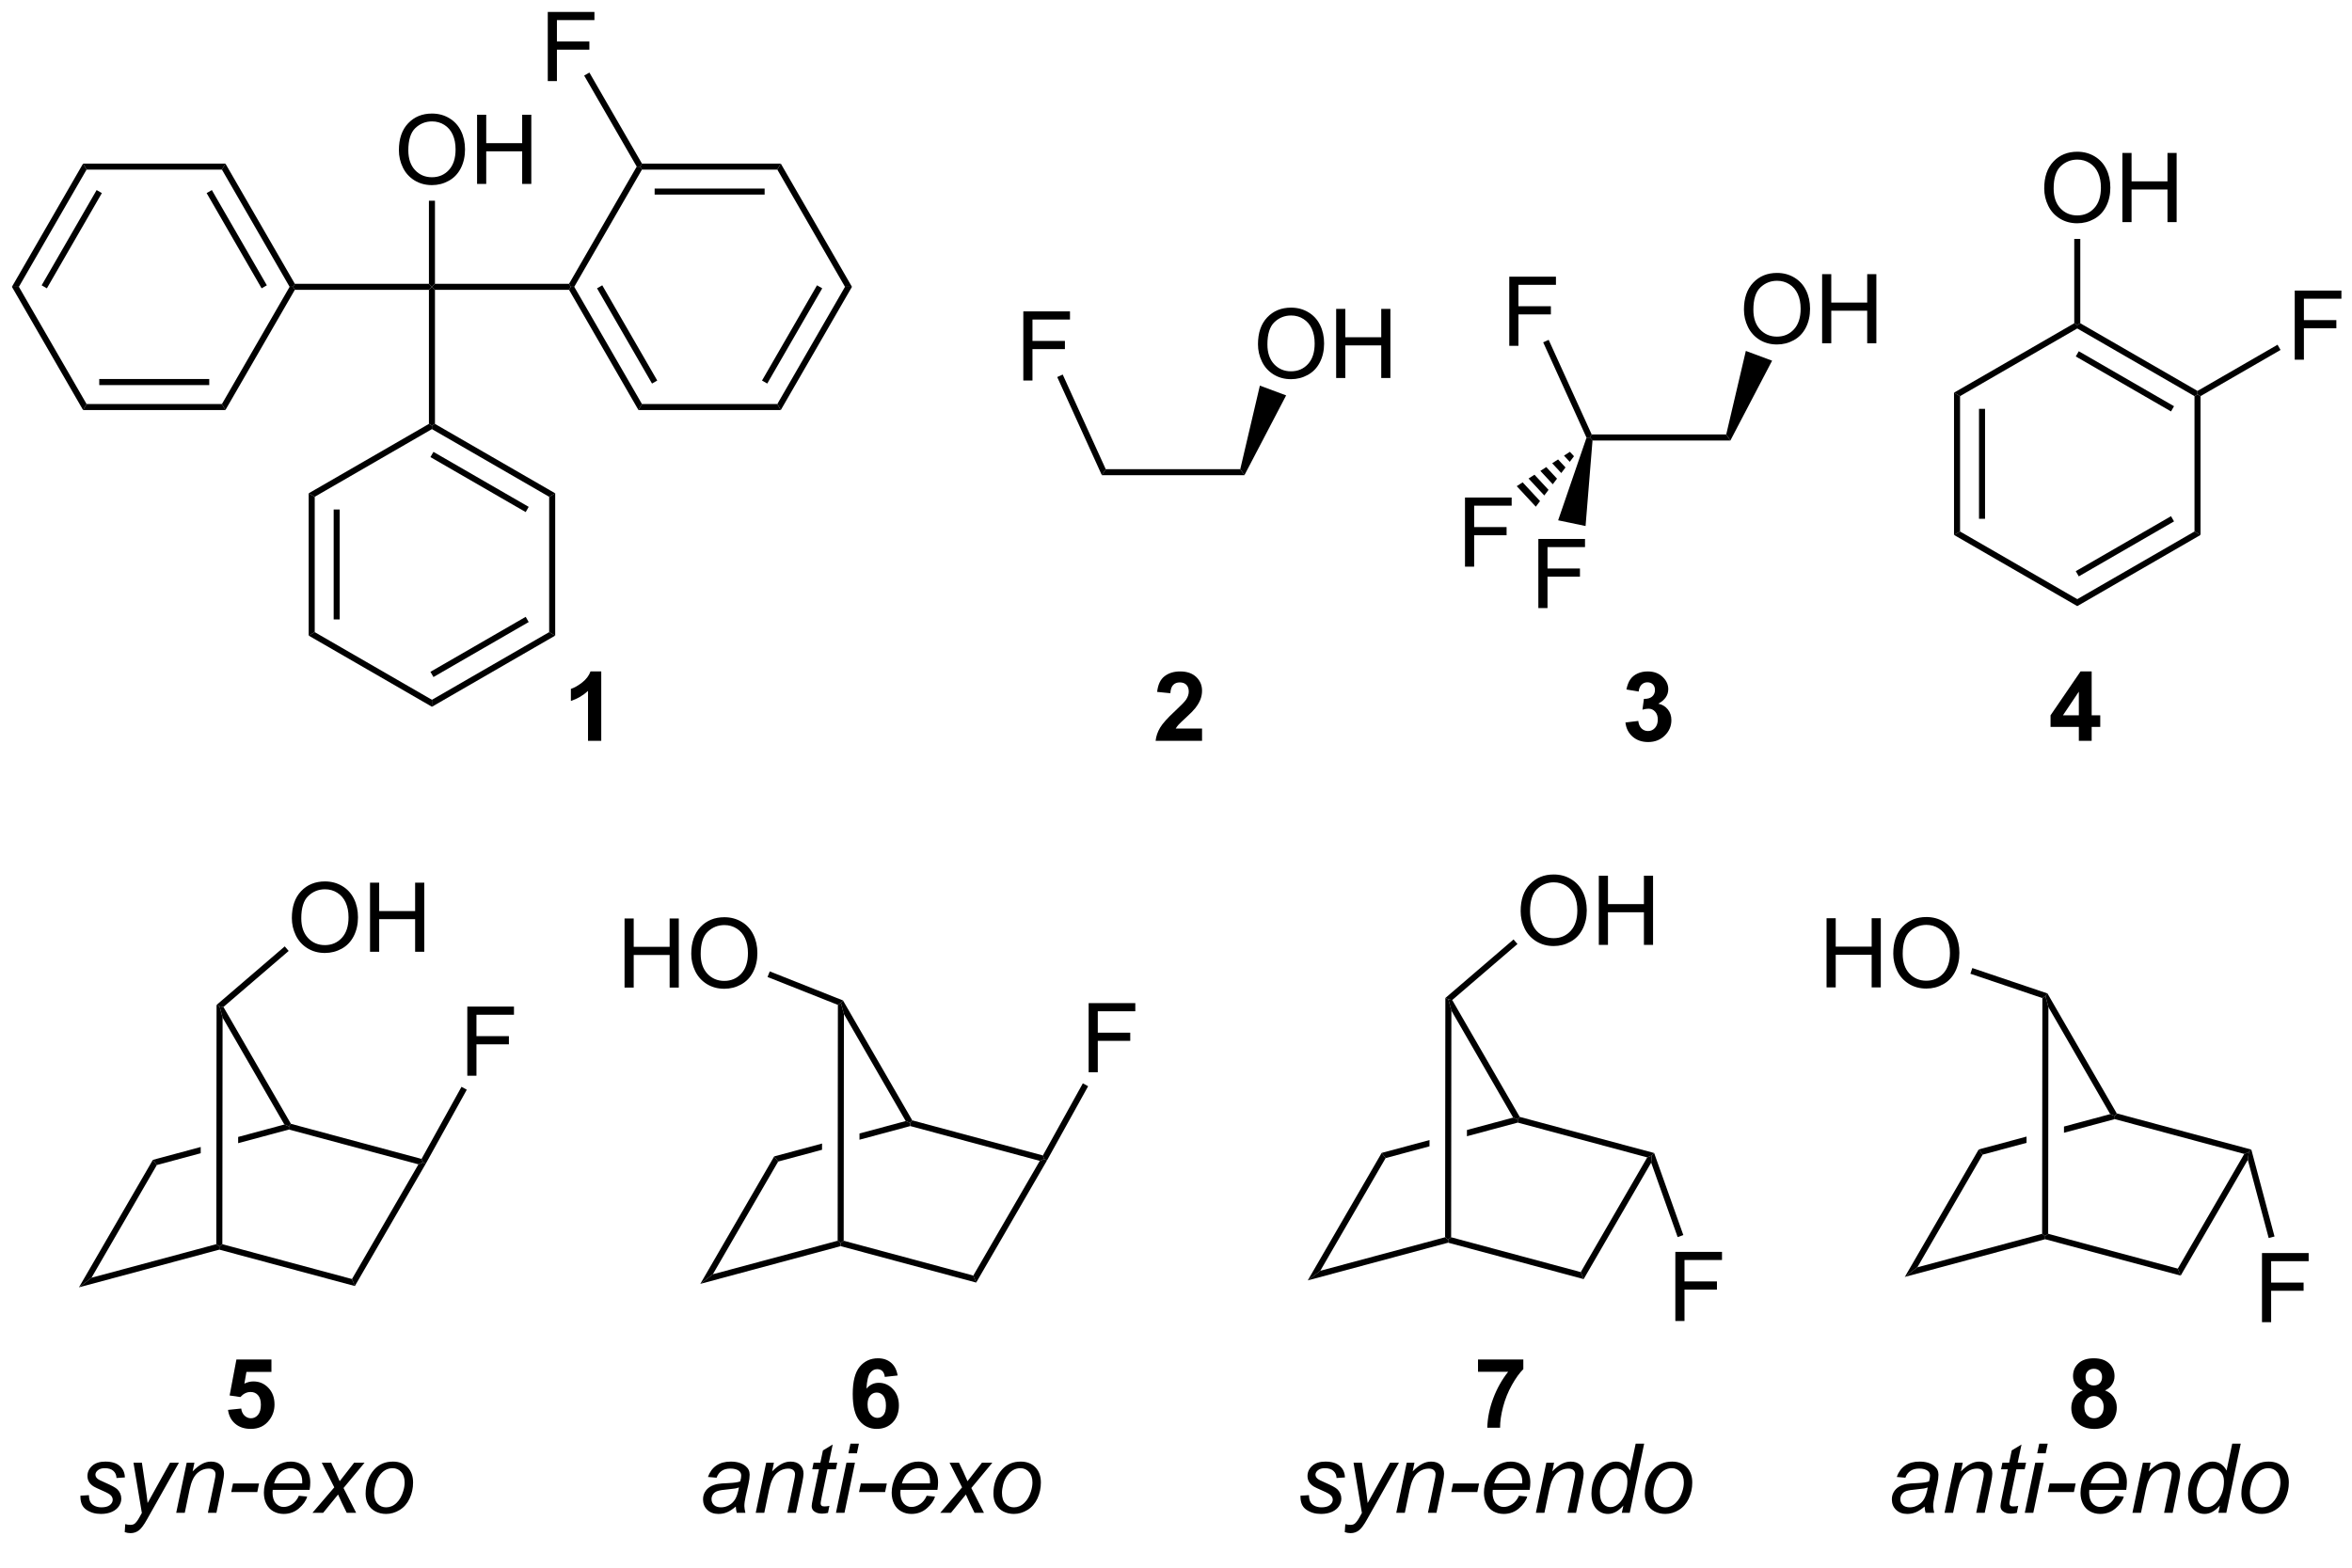 <?xml version="1.0" encoding="UTF-8"?>
<!DOCTYPE svg PUBLIC '-//W3C//DTD SVG 1.0//EN'
          'http://www.w3.org/TR/2001/REC-SVG-20010904/DTD/svg10.dtd'>
<svg stroke-dasharray="none" shape-rendering="auto" xmlns="http://www.w3.org/2000/svg" font-family="'Dialog'" text-rendering="auto" width="90" fill-opacity="1" color-interpolation="auto" color-rendering="auto" preserveAspectRatio="xMidYMid meet" font-size="12px" viewBox="0 0 90 60" fill="black" xmlns:xlink="http://www.w3.org/1999/xlink" stroke="black" image-rendering="auto" stroke-miterlimit="10" stroke-linecap="square" stroke-linejoin="miter" font-style="normal" stroke-width="1" height="60" stroke-dashoffset="0" font-weight="normal" stroke-opacity="1"
><!--Generated by the Batik Graphics2D SVG Generator--><defs id="genericDefs"
  /><g
  ><defs id="defs1"
    ><clipPath clipPathUnits="userSpaceOnUse" id="clipPath1"
      ><path d="M0.646 1.596 L201.105 1.596 L201.105 133.217 L0.646 133.217 L0.646 1.596 Z"
      /></clipPath
      ><clipPath clipPathUnits="userSpaceOnUse" id="clipPath2"
      ><path d="M36.833 46.624 L36.833 174.586 L231.718 174.586 L231.718 46.624 Z"
      /></clipPath
    ></defs
    ><g transform="scale(0.449,0.449) translate(-0.646,-1.596) matrix(1.029,0,0,1.029,-37.241,-46.362)"
    ><path d="M62.385 87.472 L62.885 87.761 L62.885 98.972 L62.385 99.261 ZM64.454 88.812 L64.454 97.921 L64.954 97.921 L64.954 88.812 Z" stroke="none" clip-path="url(#clipPath2)"
    /></g
    ><g transform="matrix(0.462,0,0,0.462,-17.01,-21.532)"
    ><path d="M62.385 99.261 L62.885 98.972 L72.594 104.578 L72.594 105.155 Z" stroke="none" clip-path="url(#clipPath2)"
    /></g
    ><g transform="matrix(0.462,0,0,0.462,-17.01,-21.532)"
    ><path d="M72.594 105.155 L72.594 104.578 L82.303 98.972 L82.803 99.261 ZM72.719 102.693 L80.608 98.138 L80.358 97.705 L72.469 102.26 Z" stroke="none" clip-path="url(#clipPath2)"
    /></g
    ><g transform="matrix(0.462,0,0,0.462,-17.01,-21.532)"
    ><path d="M82.803 99.261 L82.303 98.972 L82.303 87.761 L82.803 87.472 Z" stroke="none" clip-path="url(#clipPath2)"
    /></g
    ><g transform="matrix(0.462,0,0,0.462,-17.01,-21.532)"
    ><path d="M82.803 87.472 L82.303 87.761 L72.594 82.155 L72.594 81.867 L72.844 81.722 ZM80.608 88.595 L72.719 84.04 L72.469 84.473 L80.358 89.028 Z" stroke="none" clip-path="url(#clipPath2)"
    /></g
    ><g transform="matrix(0.462,0,0,0.462,-17.01,-21.532)"
    ><path d="M72.344 81.722 L72.594 81.867 L72.594 82.155 L62.885 87.761 L62.385 87.472 Z" stroke="none" clip-path="url(#clipPath2)"
    /></g
    ><g transform="matrix(0.462,0,0,0.462,-17.01,-21.532)"
    ><path d="M72.844 81.722 L72.594 81.867 L72.344 81.722 L72.344 70.617 L72.594 70.367 L72.844 70.617 Z" stroke="none" clip-path="url(#clipPath2)"
    /></g
    ><g transform="matrix(0.462,0,0,0.462,-17.01,-21.532)"
    ><path d="M72.844 70.617 L72.594 70.367 L72.844 70.117 L83.95 70.117 L84.094 70.367 L83.95 70.617 Z" stroke="none" clip-path="url(#clipPath2)"
    /></g
    ><g transform="matrix(0.462,0,0,0.462,-17.01,-21.532)"
    ><path d="M69.857 59.052 Q69.857 57.625 70.623 56.821 Q71.388 56.013 72.599 56.013 Q73.391 56.013 74.026 56.394 Q74.664 56.771 74.998 57.448 Q75.333 58.125 75.333 58.985 Q75.333 59.857 74.982 60.545 Q74.63 61.232 73.984 61.586 Q73.341 61.941 72.594 61.941 Q71.787 61.941 71.148 61.55 Q70.513 61.157 70.185 60.482 Q69.857 59.805 69.857 59.052 ZM70.638 59.063 Q70.638 60.099 71.193 60.696 Q71.75 61.289 72.591 61.289 Q73.445 61.289 73.998 60.688 Q74.552 60.086 74.552 58.982 Q74.552 58.282 74.315 57.761 Q74.078 57.24 73.623 56.953 Q73.169 56.664 72.602 56.664 Q71.797 56.664 71.216 57.219 Q70.638 57.771 70.638 59.063 ZM76.332 61.842 L76.332 56.115 L77.09 56.115 L77.09 58.467 L80.067 58.467 L80.067 56.115 L80.824 56.115 L80.824 61.842 L80.067 61.842 L80.067 59.141 L77.09 59.141 L77.09 61.842 L76.332 61.842 Z" stroke="none" clip-path="url(#clipPath2)"
    /></g
    ><g transform="matrix(0.462,0,0,0.462,-17.01,-21.532)"
    ><path d="M72.844 70.117 L72.594 70.367 L72.344 70.117 L72.344 63.233 L72.844 63.233 Z" stroke="none" clip-path="url(#clipPath2)"
    /></g
    ><g transform="matrix(0.462,0,0,0.462,-17.01,-21.532)"
    ><path d="M72.344 70.117 L72.594 70.367 L72.344 70.617 L61.238 70.617 L61.094 70.367 L61.238 70.117 Z" stroke="none" clip-path="url(#clipPath2)"
    /></g
    ><g transform="matrix(0.462,0,0,0.462,-17.01,-21.532)"
    ><path d="M61.238 70.117 L61.094 70.367 L60.805 70.367 L55.2 60.657 L55.488 60.157 ZM58.92 70.242 L54.365 62.352 L53.932 62.602 L58.487 70.492 Z" stroke="none" clip-path="url(#clipPath2)"
    /></g
    ><g transform="matrix(0.462,0,0,0.462,-17.01,-21.532)"
    ><path d="M55.488 60.157 L55.2 60.657 L43.988 60.657 L43.7 60.157 Z" stroke="none" clip-path="url(#clipPath2)"
    /></g
    ><g transform="matrix(0.462,0,0,0.462,-17.01,-21.532)"
    ><path d="M43.7 60.157 L43.988 60.657 L38.383 70.367 L37.805 70.367 ZM44.822 62.352 L40.267 70.242 L40.701 70.492 L45.255 62.602 Z" stroke="none" clip-path="url(#clipPath2)"
    /></g
    ><g transform="matrix(0.462,0,0,0.462,-17.01,-21.532)"
    ><path d="M37.805 70.367 L38.383 70.367 L43.988 80.076 L43.7 80.576 Z" stroke="none" clip-path="url(#clipPath2)"
    /></g
    ><g transform="matrix(0.462,0,0,0.462,-17.01,-21.532)"
    ><path d="M43.7 80.576 L43.988 80.076 L55.2 80.076 L55.488 80.576 ZM45.039 78.506 L54.149 78.506 L54.149 78.006 L45.039 78.006 Z" stroke="none" clip-path="url(#clipPath2)"
    /></g
    ><g transform="matrix(0.462,0,0,0.462,-17.01,-21.532)"
    ><path d="M55.488 80.576 L55.2 80.076 L60.805 70.367 L61.094 70.367 L61.238 70.617 Z" stroke="none" clip-path="url(#clipPath2)"
    /></g
    ><g transform="matrix(0.462,0,0,0.462,-17.01,-21.532)"
    ><path d="M83.95 70.617 L84.094 70.367 L84.382 70.367 L89.988 80.076 L89.7 80.576 ZM86.267 70.492 L90.822 78.381 L91.255 78.131 L86.701 70.242 Z" stroke="none" clip-path="url(#clipPath2)"
    /></g
    ><g transform="matrix(0.462,0,0,0.462,-17.01,-21.532)"
    ><path d="M89.7 80.576 L89.988 80.076 L101.2 80.076 L101.488 80.576 Z" stroke="none" clip-path="url(#clipPath2)"
    /></g
    ><g transform="matrix(0.462,0,0,0.462,-17.01,-21.532)"
    ><path d="M101.488 80.576 L101.2 80.076 L106.805 70.367 L107.382 70.367 ZM100.365 78.381 L104.92 70.492 L104.487 70.242 L99.932 78.131 Z" stroke="none" clip-path="url(#clipPath2)"
    /></g
    ><g transform="matrix(0.462,0,0,0.462,-17.01,-21.532)"
    ><path d="M107.382 70.367 L106.805 70.367 L101.2 60.657 L101.488 60.157 Z" stroke="none" clip-path="url(#clipPath2)"
    /></g
    ><g transform="matrix(0.462,0,0,0.462,-17.01,-21.532)"
    ><path d="M101.488 60.157 L101.2 60.657 L89.988 60.657 L89.844 60.407 L89.988 60.157 ZM100.149 62.227 L91.039 62.227 L91.039 62.727 L100.149 62.727 Z" stroke="none" clip-path="url(#clipPath2)"
    /></g
    ><g transform="matrix(0.462,0,0,0.462,-17.01,-21.532)"
    ><path d="M89.555 60.407 L89.844 60.407 L89.988 60.657 L84.382 70.367 L84.094 70.367 L83.95 70.117 Z" stroke="none" clip-path="url(#clipPath2)"
    /></g
    ><g transform="matrix(0.462,0,0,0.462,-17.01,-21.532)"
    ><path d="M82.188 53.323 L82.188 47.596 L86.052 47.596 L86.052 48.271 L82.945 48.271 L82.945 50.044 L85.633 50.044 L85.633 50.721 L82.945 50.721 L82.945 53.323 L82.188 53.323 Z" stroke="none" clip-path="url(#clipPath2)"
    /></g
    ><g transform="matrix(0.462,0,0,0.462,-17.01,-21.532)"
    ><path d="M89.988 60.157 L89.844 60.407 L89.555 60.407 L85.202 52.867 L85.635 52.617 Z" stroke="none" clip-path="url(#clipPath2)"
    /></g
    ><g transform="matrix(0.462,0,0,0.462,-17.01,-21.532)"
    ><path d="M121.575 78.129 L121.575 72.402 L125.44 72.402 L125.44 73.077 L122.333 73.077 L122.333 74.85 L125.02 74.85 L125.02 75.527 L122.333 75.527 L122.333 78.129 L121.575 78.129 Z" stroke="none" clip-path="url(#clipPath2)"
    /></g
    ><g transform="matrix(0.462,0,0,0.462,-17.01,-21.532)"
    ><path d="M124.383 77.841 L124.838 77.634 L128.401 85.473 L128.079 85.973 Z" stroke="none" clip-path="url(#clipPath2)"
    /></g
    ><g transform="matrix(0.462,0,0,0.462,-17.01,-21.532)"
    ><path d="M128.079 85.973 L128.401 85.473 L139.543 85.473 L139.888 85.973 Z" stroke="none" clip-path="url(#clipPath2)"
    /></g
    ><g transform="matrix(0.462,0,0,0.462,-17.01,-21.532)"
    ><path d="M141.011 75.13 Q141.011 73.703 141.776 72.899 Q142.542 72.091 143.753 72.091 Q144.544 72.091 145.18 72.472 Q145.818 72.849 146.151 73.526 Q146.487 74.203 146.487 75.063 Q146.487 75.935 146.136 76.623 Q145.784 77.31 145.138 77.664 Q144.495 78.018 143.748 78.018 Q142.94 78.018 142.302 77.628 Q141.667 77.234 141.339 76.56 Q141.011 75.883 141.011 75.13 ZM141.792 75.141 Q141.792 76.177 142.346 76.774 Q142.904 77.367 143.745 77.367 Q144.599 77.367 145.151 76.766 Q145.706 76.164 145.706 75.06 Q145.706 74.359 145.469 73.839 Q145.232 73.318 144.776 73.031 Q144.323 72.742 143.755 72.742 Q142.951 72.742 142.37 73.297 Q141.792 73.849 141.792 75.141 ZM147.486 77.919 L147.486 72.193 L148.244 72.193 L148.244 74.544 L151.22 74.544 L151.22 72.193 L151.978 72.193 L151.978 77.919 L151.22 77.919 L151.22 75.219 L148.244 75.219 L148.244 77.919 L147.486 77.919 Z" stroke="none" clip-path="url(#clipPath2)"
    /></g
    ><g transform="matrix(0.462,0,0,0.462,-17.01,-21.532)"
    ><path d="M139.888 85.973 L139.543 85.473 L141.168 78.552 L143.343 79.361 Z" stroke="none" clip-path="url(#clipPath2)"
    /></g
    ><g transform="matrix(0.462,0,0,0.462,-17.01,-21.532)"
    ><path d="M161.825 75.254 L161.825 69.527 L165.69 69.527 L165.69 70.202 L162.583 70.202 L162.583 71.975 L165.27 71.975 L165.27 72.652 L162.583 72.652 L162.583 75.254 L161.825 75.254 Z" stroke="none" clip-path="url(#clipPath2)"
    /></g
    ><g transform="matrix(0.462,0,0,0.462,-17.01,-21.532)"
    ><path d="M164.633 74.966 L165.088 74.759 L168.651 82.598 L168.49 82.848 L168.222 82.864 Z" stroke="none" clip-path="url(#clipPath2)"
    /></g
    ><g transform="matrix(0.462,0,0,0.462,-17.01,-21.532)"
    ><path d="M168.719 83.098 L168.49 82.848 L168.651 82.598 L179.793 82.598 L180.138 83.098 Z" stroke="none" clip-path="url(#clipPath2)"
    /></g
    ><g transform="matrix(0.462,0,0,0.462,-17.01,-21.532)"
    ><path d="M181.261 72.255 Q181.261 70.828 182.026 70.024 Q182.792 69.216 184.003 69.216 Q184.794 69.216 185.43 69.597 Q186.068 69.974 186.401 70.651 Q186.737 71.328 186.737 72.188 Q186.737 73.06 186.386 73.748 Q186.034 74.435 185.388 74.789 Q184.745 75.143 183.998 75.143 Q183.19 75.143 182.552 74.753 Q181.917 74.359 181.589 73.685 Q181.261 73.008 181.261 72.255 ZM182.042 72.266 Q182.042 73.302 182.596 73.899 Q183.154 74.492 183.995 74.492 Q184.849 74.492 185.401 73.891 Q185.956 73.289 185.956 72.185 Q185.956 71.484 185.719 70.964 Q185.482 70.443 185.026 70.156 Q184.573 69.867 184.005 69.867 Q183.201 69.867 182.62 70.422 Q182.042 70.974 182.042 72.266 ZM187.736 75.044 L187.736 69.318 L188.494 69.318 L188.494 71.669 L191.47 71.669 L191.47 69.318 L192.228 69.318 L192.228 75.044 L191.47 75.044 L191.47 72.344 L188.494 72.344 L188.494 75.044 L187.736 75.044 Z" stroke="none" clip-path="url(#clipPath2)"
    /></g
    ><g transform="matrix(0.462,0,0,0.462,-17.01,-21.532)"
    ><path d="M180.138 83.098 L179.793 82.598 L181.418 75.677 L183.593 76.486 Z" stroke="none" clip-path="url(#clipPath2)"
    /></g
    ><g transform="matrix(0.462,0,0,0.462,-17.01,-21.532)"
    ><path d="M164.233 96.98 L164.233 91.254 L168.097 91.254 L168.097 91.928 L164.991 91.928 L164.991 93.702 L167.678 93.702 L167.678 94.379 L164.991 94.379 L164.991 96.98 L164.233 96.98 Z" stroke="none" clip-path="url(#clipPath2)"
    /></g
    ><g transform="matrix(0.462,0,0,0.462,-17.01,-21.532)"
    ><path d="M168.222 82.864 L168.49 82.848 L168.719 83.098 L168.143 90.183 L165.872 89.709 Z" stroke="none" clip-path="url(#clipPath2)"
    /></g
    ><g transform="matrix(0.462,0,0,0.462,-17.01,-21.532)"
    ><path d="M158.157 93.549 L158.157 87.822 L162.022 87.822 L162.022 88.497 L158.915 88.497 L158.915 90.27 L161.602 90.27 L161.602 90.947 L158.915 90.947 L158.915 93.549 L158.157 93.549 Z" stroke="none" clip-path="url(#clipPath2)"
    /></g
    ><g transform="matrix(0.462,0,0,0.462,-17.01,-21.532)"
    ><path d="M167.185 84.401 L166.834 84.865 L166.356 84.351 L166.845 84.035 ZM166.482 85.33 L166.131 85.794 L165.378 84.983 L165.867 84.667 ZM165.779 86.259 L165.428 86.723 L164.4 85.616 L164.889 85.299 ZM165.076 87.187 L164.725 87.652 L163.421 86.248 L163.911 85.932 ZM164.373 88.116 L164.022 88.581 L162.443 86.881 L162.932 86.564 Z" stroke="none" clip-path="url(#clipPath2)"
    /></g
    ><g transform="matrix(0.462,0,0,0.462,-17.01,-21.532)"
    ><path d="M198.66 79.135 L199.16 79.423 L199.16 90.635 L198.66 90.923 ZM200.73 80.474 L200.73 89.584 L201.23 89.584 L201.23 80.474 Z" stroke="none" clip-path="url(#clipPath2)"
    /></g
    ><g transform="matrix(0.462,0,0,0.462,-17.01,-21.532)"
    ><path d="M198.66 90.923 L199.16 90.635 L208.869 96.24 L208.869 96.818 Z" stroke="none" clip-path="url(#clipPath2)"
    /></g
    ><g transform="matrix(0.462,0,0,0.462,-17.01,-21.532)"
    ><path d="M208.869 96.818 L208.869 96.24 L218.578 90.635 L219.078 90.923 ZM208.994 94.355 L216.883 89.8 L216.633 89.367 L208.744 93.922 Z" stroke="none" clip-path="url(#clipPath2)"
    /></g
    ><g transform="matrix(0.462,0,0,0.462,-17.01,-21.532)"
    ><path d="M219.078 90.923 L218.578 90.635 L218.578 79.423 L218.828 79.279 L219.078 79.423 Z" stroke="none" clip-path="url(#clipPath2)"
    /></g
    ><g transform="matrix(0.462,0,0,0.462,-17.01,-21.532)"
    ><path d="M218.828 78.99 L218.828 79.279 L218.578 79.423 L208.869 73.818 L208.869 73.529 L209.119 73.385 ZM216.883 80.258 L208.994 75.703 L208.744 76.136 L216.633 80.691 Z" stroke="none" clip-path="url(#clipPath2)"
    /></g
    ><g transform="matrix(0.462,0,0,0.462,-17.01,-21.532)"
    ><path d="M208.619 73.385 L208.869 73.529 L208.869 73.818 L199.16 79.423 L198.66 79.135 Z" stroke="none" clip-path="url(#clipPath2)"
    /></g
    ><g transform="matrix(0.462,0,0,0.462,-17.01,-21.532)"
    ><path d="M206.132 62.215 Q206.132 60.788 206.897 59.983 Q207.663 59.176 208.874 59.176 Q209.666 59.176 210.301 59.556 Q210.939 59.934 211.272 60.611 Q211.608 61.288 211.608 62.147 Q211.608 63.02 211.257 63.707 Q210.905 64.395 210.259 64.749 Q209.616 65.103 208.869 65.103 Q208.061 65.103 207.423 64.712 Q206.788 64.319 206.46 63.645 Q206.132 62.968 206.132 62.215 ZM206.913 62.225 Q206.913 63.262 207.468 63.858 Q208.025 64.452 208.866 64.452 Q209.72 64.452 210.272 63.85 Q210.827 63.249 210.827 62.145 Q210.827 61.444 210.59 60.923 Q210.353 60.402 209.897 60.116 Q209.444 59.827 208.877 59.827 Q208.072 59.827 207.491 60.382 Q206.913 60.934 206.913 62.225 ZM212.607 65.004 L212.607 59.277 L213.365 59.277 L213.365 61.629 L216.341 61.629 L216.341 59.277 L217.099 59.277 L217.099 65.004 L216.341 65.004 L216.341 62.303 L213.365 62.303 L213.365 65.004 L212.607 65.004 Z" stroke="none" clip-path="url(#clipPath2)"
    /></g
    ><g transform="matrix(0.462,0,0,0.462,-17.01,-21.532)"
    ><path d="M209.119 73.385 L208.869 73.529 L208.619 73.385 L208.619 66.396 L209.119 66.396 Z" stroke="none" clip-path="url(#clipPath2)"
    /></g
    ><g transform="matrix(0.462,0,0,0.462,-17.01,-21.532)"
    ><path d="M226.881 76.404 L226.881 70.677 L230.746 70.677 L230.746 71.352 L227.639 71.352 L227.639 73.125 L230.327 73.125 L230.327 73.802 L227.639 73.802 L227.639 76.404 L226.881 76.404 Z" stroke="none" clip-path="url(#clipPath2)"
    /></g
    ><g transform="matrix(0.462,0,0,0.462,-17.01,-21.532)"
    ><path d="M219.078 79.423 L218.828 79.279 L218.828 78.99 L225.456 75.164 L225.706 75.597 Z" stroke="none" clip-path="url(#clipPath2)"
    /></g
    ><g transform="matrix(0.462,0,0,0.462,-17.01,-21.532)"
    ><path d="M43.358 153.252 L44.398 152.455 L54.734 149.677 L54.984 149.869 L54.984 150.128 Z" stroke="none" clip-path="url(#clipPath2)"
    /></g
    ><g transform="matrix(0.462,0,0,0.462,-17.01,-21.532)"
    ><path d="M54.984 150.128 L54.984 149.869 L55.234 149.678 L65.97 152.563 L66.21 153.145 Z" stroke="none" clip-path="url(#clipPath2)"
    /></g
    ><g transform="matrix(0.462,0,0,0.462,-17.01,-21.532)"
    ><path d="M66.21 153.145 L65.97 152.563 L71.476 143.062 L71.856 142.905 L72.074 143.028 Z" stroke="none" clip-path="url(#clipPath2)"
    /></g
    ><g transform="matrix(0.462,0,0,0.462,-17.01,-21.532)"
    ><path d="M44.398 152.455 L43.358 153.252 L49.48 142.69 L49.809 143.12 Z" stroke="none" clip-path="url(#clipPath2)"
    /></g
    ><g transform="matrix(0.462,0,0,0.462,-17.01,-21.532)"
    ><path d="M60.371 139.763 L56.543 140.792 L56.543 140.792 L56.543 141.31 L56.543 141.31 L60.75 140.179 L60.75 139.921 L60.371 139.763 ZM53.443 141.625 L49.48 142.69 L49.809 143.12 L53.442 142.143 L53.442 142.143 L53.443 141.625 Z" stroke="none" clip-path="url(#clipPath2)"
    /></g
    ><g transform="matrix(0.462,0,0,0.462,-17.01,-21.532)"
    ><path d="M71.732 142.613 L71.856 142.905 L71.476 143.062 L60.75 140.179 L60.75 139.921 L60.915 139.706 Z" stroke="none" clip-path="url(#clipPath2)"
    /></g
    ><g transform="matrix(0.462,0,0,0.462,-17.01,-21.532)"
    ><path d="M60.915 139.706 L60.75 139.921 L60.371 139.763 L55.254 130.903 L55.004 129.972 L55.325 130.026 Z" stroke="none" clip-path="url(#clipPath2)"
    /></g
    ><g transform="matrix(0.462,0,0,0.462,-17.01,-21.532)"
    ><path d="M55.234 149.678 L54.984 149.869 L54.734 149.677 L54.755 129.857 L55.004 129.972 L55.254 130.903 Z" stroke="none" clip-path="url(#clipPath2)"
    /></g
    ><g transform="matrix(0.462,0,0,0.462,-17.01,-21.532)"
    ><path d="M60.991 122.664 Q60.991 121.237 61.757 120.433 Q62.522 119.625 63.733 119.625 Q64.525 119.625 65.16 120.006 Q65.798 120.383 66.132 121.06 Q66.468 121.737 66.468 122.597 Q66.468 123.469 66.116 124.157 Q65.764 124.844 65.119 125.198 Q64.475 125.552 63.728 125.552 Q62.921 125.552 62.283 125.162 Q61.647 124.769 61.319 124.094 Q60.991 123.417 60.991 122.664 ZM61.772 122.675 Q61.772 123.711 62.327 124.308 Q62.884 124.901 63.725 124.901 Q64.58 124.901 65.132 124.3 Q65.686 123.698 65.686 122.594 Q65.686 121.894 65.449 121.373 Q65.212 120.852 64.757 120.566 Q64.303 120.276 63.736 120.276 Q62.931 120.276 62.35 120.831 Q61.772 121.383 61.772 122.675 ZM67.466 125.454 L67.466 119.727 L68.224 119.727 L68.224 122.079 L71.201 122.079 L71.201 119.727 L71.959 119.727 L71.959 125.454 L71.201 125.454 L71.201 122.753 L68.224 122.753 L68.224 125.454 L67.466 125.454 Z" stroke="none" clip-path="url(#clipPath2)"
    /></g
    ><g transform="matrix(0.462,0,0,0.462,-17.01,-21.532)"
    ><path d="M55.325 130.026 L55.004 129.972 L54.755 129.857 L60.402 125.006 L60.728 125.385 Z" stroke="none" clip-path="url(#clipPath2)"
    /></g
    ><g transform="matrix(0.462,0,0,0.462,-17.01,-21.532)"
    ><path d="M75.523 135.721 L75.523 129.994 L79.388 129.994 L79.388 130.669 L76.281 130.669 L76.281 132.442 L78.968 132.442 L78.968 133.119 L76.281 133.119 L76.281 135.721 L75.523 135.721 Z" stroke="none" clip-path="url(#clipPath2)"
    /></g
    ><g transform="matrix(0.462,0,0,0.462,-17.01,-21.532)"
    ><path d="M72.074 143.028 L71.856 142.905 L71.732 142.613 L75.043 136.638 L75.48 136.88 Z" stroke="none" clip-path="url(#clipPath2)"
    /></g
    ><g transform="matrix(0.462,0,0,0.462,-17.01,-21.532)"
    ><path d="M94.821 152.965 L95.861 152.168 L106.197 149.39 L106.447 149.582 L106.447 149.84 Z" stroke="none" clip-path="url(#clipPath2)"
    /></g
    ><g transform="matrix(0.462,0,0,0.462,-17.01,-21.532)"
    ><path d="M106.447 149.84 L106.447 149.582 L106.697 149.39 L117.432 152.275 L117.673 152.857 Z" stroke="none" clip-path="url(#clipPath2)"
    /></g
    ><g transform="matrix(0.462,0,0,0.462,-17.01,-21.532)"
    ><path d="M117.673 152.857 L117.432 152.275 L122.939 142.774 L123.319 142.618 L123.536 142.741 Z" stroke="none" clip-path="url(#clipPath2)"
    /></g
    ><g transform="matrix(0.462,0,0,0.462,-17.01,-21.532)"
    ><path d="M95.861 152.168 L94.821 152.965 L100.942 142.403 L101.271 142.832 Z" stroke="none" clip-path="url(#clipPath2)"
    /></g
    ><g transform="matrix(0.462,0,0,0.462,-17.01,-21.532)"
    ><path d="M111.833 139.476 L108.006 140.505 L108.006 140.505 L108.005 141.023 L108.005 141.023 L112.213 139.892 L112.213 139.633 L111.833 139.476 ZM104.905 141.338 L100.942 142.403 L101.271 142.832 L104.904 141.856 L104.904 141.856 L104.905 141.338 Z" stroke="none" clip-path="url(#clipPath2)"
    /></g
    ><g transform="matrix(0.462,0,0,0.462,-17.01,-21.532)"
    ><path d="M123.195 142.325 L123.319 142.618 L122.939 142.774 L112.213 139.892 L112.213 139.633 L112.377 139.418 Z" stroke="none" clip-path="url(#clipPath2)"
    /></g
    ><g transform="matrix(0.462,0,0,0.462,-17.01,-21.532)"
    ><path d="M112.377 139.418 L112.213 139.633 L111.833 139.476 L106.716 130.615 L106.467 129.684 L106.64 129.484 Z" stroke="none" clip-path="url(#clipPath2)"
    /></g
    ><g transform="matrix(0.462,0,0,0.462,-17.01,-21.532)"
    ><path d="M106.697 149.39 L106.447 149.582 L106.197 149.39 L106.217 129.854 L106.467 129.684 L106.716 130.615 Z" stroke="none" clip-path="url(#clipPath2)"
    /></g
    ><g transform="matrix(0.462,0,0,0.462,-17.01,-21.532)"
    ><path d="M126.986 135.433 L126.986 129.707 L130.85 129.707 L130.85 130.381 L127.743 130.381 L127.743 132.155 L130.431 132.155 L130.431 132.832 L127.743 132.832 L127.743 135.433 L126.986 135.433 Z" stroke="none" clip-path="url(#clipPath2)"
    /></g
    ><g transform="matrix(0.462,0,0,0.462,-17.01,-21.532)"
    ><path d="M123.536 142.741 L123.319 142.618 L123.195 142.325 L126.505 136.35 L126.942 136.593 Z" stroke="none" clip-path="url(#clipPath2)"
    /></g
    ><g transform="matrix(0.462,0,0,0.462,-17.01,-21.532)"
    ><path d="M145.133 152.677 L146.173 151.88 L156.509 149.102 L156.759 149.294 L156.759 149.553 Z" stroke="none" clip-path="url(#clipPath2)"
    /></g
    ><g transform="matrix(0.462,0,0,0.462,-17.01,-21.532)"
    ><path d="M156.759 149.553 L156.759 149.294 L157.009 149.102 L167.745 151.988 L167.985 152.57 Z" stroke="none" clip-path="url(#clipPath2)"
    /></g
    ><g transform="matrix(0.462,0,0,0.462,-17.01,-21.532)"
    ><path d="M167.985 152.57 L167.745 151.988 L173.251 142.487 L173.631 142.33 L173.577 142.923 Z" stroke="none" clip-path="url(#clipPath2)"
    /></g
    ><g transform="matrix(0.462,0,0,0.462,-17.01,-21.532)"
    ><path d="M146.173 151.88 L145.133 152.677 L151.255 142.115 L151.584 142.545 Z" stroke="none" clip-path="url(#clipPath2)"
    /></g
    ><g transform="matrix(0.462,0,0,0.462,-17.01,-21.532)"
    ><path d="M162.146 139.189 L158.318 140.217 L158.318 140.735 L158.318 140.735 L162.525 139.604 L162.525 139.345 L162.146 139.189 ZM155.218 141.05 L151.255 142.115 L151.584 142.545 L155.217 141.568 L155.217 141.568 L155.218 141.05 Z" stroke="none" clip-path="url(#clipPath2)"
    /></g
    ><g transform="matrix(0.462,0,0,0.462,-17.01,-21.532)"
    ><path d="M173.823 142.123 L173.631 142.33 L173.251 142.487 L162.525 139.604 L162.525 139.345 L162.69 139.131 Z" stroke="none" clip-path="url(#clipPath2)"
    /></g
    ><g transform="matrix(0.462,0,0,0.462,-17.01,-21.532)"
    ><path d="M162.69 139.131 L162.525 139.345 L162.146 139.189 L157.029 130.328 L156.779 129.397 L157.1 129.451 Z" stroke="none" clip-path="url(#clipPath2)"
    /></g
    ><g transform="matrix(0.462,0,0,0.462,-17.01,-21.532)"
    ><path d="M157.009 149.102 L156.759 149.294 L156.509 149.102 L156.53 129.282 L156.779 129.397 L157.029 130.328 Z" stroke="none" clip-path="url(#clipPath2)"
    /></g
    ><g transform="matrix(0.462,0,0,0.462,-17.01,-21.532)"
    ><path d="M162.766 122.089 Q162.766 120.662 163.531 119.858 Q164.297 119.05 165.508 119.05 Q166.3 119.05 166.935 119.431 Q167.573 119.808 167.906 120.485 Q168.243 121.162 168.243 122.022 Q168.243 122.894 167.891 123.582 Q167.539 124.269 166.893 124.623 Q166.25 124.978 165.503 124.978 Q164.696 124.978 164.058 124.587 Q163.422 124.194 163.094 123.519 Q162.766 122.842 162.766 122.089 ZM163.547 122.1 Q163.547 123.136 164.102 123.733 Q164.659 124.326 165.5 124.326 Q166.355 124.326 166.906 123.725 Q167.461 123.123 167.461 122.019 Q167.461 121.319 167.224 120.798 Q166.987 120.277 166.531 119.99 Q166.078 119.701 165.511 119.701 Q164.706 119.701 164.125 120.256 Q163.547 120.808 163.547 122.1 ZM169.241 124.879 L169.241 119.152 L169.999 119.152 L169.999 121.504 L172.976 121.504 L172.976 119.152 L173.733 119.152 L173.733 124.879 L172.976 124.879 L172.976 122.178 L169.999 122.178 L169.999 124.879 L169.241 124.879 Z" stroke="none" clip-path="url(#clipPath2)"
    /></g
    ><g transform="matrix(0.462,0,0,0.462,-17.01,-21.532)"
    ><path d="M157.1 129.451 L156.779 129.397 L156.53 129.282 L162.177 124.431 L162.503 124.81 Z" stroke="none" clip-path="url(#clipPath2)"
    /></g
    ><g transform="matrix(0.462,0,0,0.462,-17.01,-21.532)"
    ><path d="M194.583 152.39 L195.623 151.593 L205.959 148.815 L206.209 149.007 L206.209 149.266 Z" stroke="none" clip-path="url(#clipPath2)"
    /></g
    ><g transform="matrix(0.462,0,0,0.462,-17.01,-21.532)"
    ><path d="M206.209 149.266 L206.209 149.007 L206.459 148.815 L217.195 151.7 L217.435 152.282 Z" stroke="none" clip-path="url(#clipPath2)"
    /></g
    ><g transform="matrix(0.462,0,0,0.462,-17.01,-21.532)"
    ><path d="M217.435 152.282 L217.195 151.7 L222.701 142.199 L223.081 142.043 L222.995 142.69 Z" stroke="none" clip-path="url(#clipPath2)"
    /></g
    ><g transform="matrix(0.462,0,0,0.462,-17.01,-21.532)"
    ><path d="M195.623 151.593 L194.583 152.39 L200.705 141.828 L201.034 142.257 Z" stroke="none" clip-path="url(#clipPath2)"
    /></g
    ><g transform="matrix(0.462,0,0,0.462,-17.01,-21.532)"
    ><path d="M211.596 138.901 L207.768 139.93 L207.768 140.448 L207.768 140.448 L211.975 139.317 L211.975 139.058 L211.596 138.901 ZM204.667 140.763 L200.705 141.828 L201.034 142.257 L204.667 141.281 L204.667 141.281 L204.667 140.763 Z" stroke="none" clip-path="url(#clipPath2)"
    /></g
    ><g transform="matrix(0.462,0,0,0.462,-17.01,-21.532)"
    ><path d="M223.286 141.839 L223.081 142.043 L222.701 142.199 L211.975 139.317 L211.975 139.058 L212.14 138.843 Z" stroke="none" clip-path="url(#clipPath2)"
    /></g
    ><g transform="matrix(0.462,0,0,0.462,-17.01,-21.532)"
    ><path d="M212.14 138.843 L211.975 139.058 L211.596 138.901 L206.478 130.04 L206.229 129.109 L206.399 128.903 Z" stroke="none" clip-path="url(#clipPath2)"
    /></g
    ><g transform="matrix(0.462,0,0,0.462,-17.01,-21.532)"
    ><path d="M206.459 148.815 L206.209 149.007 L205.959 148.815 L205.979 129.289 L206.229 129.109 L206.478 130.04 Z" stroke="none" clip-path="url(#clipPath2)"
    /></g
    ><g transform="matrix(0.462,0,0,0.462,-17.01,-21.532)"
    ><path d="M88.547 128.418 L88.547 122.692 L89.305 122.692 L89.305 125.043 L92.281 125.043 L92.281 122.692 L93.039 122.692 L93.039 128.418 L92.281 128.418 L92.281 125.718 L89.305 125.718 L89.305 128.418 L88.547 128.418 ZM94.072 125.629 Q94.072 124.202 94.837 123.397 Q95.603 122.59 96.814 122.59 Q97.606 122.59 98.241 122.97 Q98.879 123.348 99.212 124.025 Q99.548 124.702 99.548 125.561 Q99.548 126.434 99.197 127.121 Q98.845 127.809 98.199 128.163 Q97.556 128.517 96.809 128.517 Q96.001 128.517 95.363 128.127 Q94.728 127.733 94.4 127.059 Q94.072 126.382 94.072 125.629 ZM94.853 125.64 Q94.853 126.676 95.408 127.272 Q95.965 127.866 96.806 127.866 Q97.66 127.866 98.212 127.265 Q98.767 126.663 98.767 125.559 Q98.767 124.858 98.53 124.338 Q98.293 123.817 97.837 123.53 Q97.384 123.241 96.817 123.241 Q96.012 123.241 95.431 123.796 Q94.853 124.348 94.853 125.64 Z" stroke="none" clip-path="url(#clipPath2)"
    /></g
    ><g transform="matrix(0.462,0,0,0.462,-17.01,-21.532)"
    ><path d="M106.64 129.484 L106.467 129.684 L106.217 129.854 L100.389 127.542 L100.574 127.077 Z" stroke="none" clip-path="url(#clipPath2)"
    /></g
    ><g transform="matrix(0.462,0,0,0.462,-17.01,-21.532)"
    ><path d="M175.579 156.04 L175.579 150.314 L179.443 150.314 L179.443 150.988 L176.337 150.988 L176.337 152.762 L179.024 152.762 L179.024 153.439 L176.337 153.439 L176.337 156.04 L175.579 156.04 Z" stroke="none" clip-path="url(#clipPath2)"
    /></g
    ><g transform="matrix(0.462,0,0,0.462,-17.01,-21.532)"
    ><path d="M173.577 142.923 L173.631 142.33 L173.823 142.123 L176.241 148.922 L175.77 149.089 Z" stroke="none" clip-path="url(#clipPath2)"
    /></g
    ><g transform="matrix(0.462,0,0,0.462,-17.01,-21.532)"
    ><path d="M224.168 156.137 L224.168 150.411 L228.033 150.411 L228.033 151.085 L224.926 151.085 L224.926 152.859 L227.614 152.859 L227.614 153.536 L224.926 153.536 L224.926 156.137 L224.168 156.137 Z" stroke="none" clip-path="url(#clipPath2)"
    /></g
    ><g transform="matrix(0.462,0,0,0.462,-17.01,-21.532)"
    ><path d="M222.995 142.69 L223.081 142.043 L223.286 141.839 L225.207 149.039 L224.723 149.167 Z" stroke="none" clip-path="url(#clipPath2)"
    /></g
    ><g transform="matrix(0.462,0,0,0.462,-17.01,-21.532)"
    ><path d="M188.104 128.402 L188.104 122.676 L188.862 122.676 L188.862 125.027 L191.839 125.027 L191.839 122.676 L192.596 122.676 L192.596 128.402 L191.839 128.402 L191.839 125.702 L188.862 125.702 L188.862 128.402 L188.104 128.402 ZM193.629 125.613 Q193.629 124.186 194.395 123.381 Q195.16 122.574 196.371 122.574 Q197.163 122.574 197.798 122.954 Q198.436 123.332 198.77 124.009 Q199.106 124.686 199.106 125.545 Q199.106 126.418 198.754 127.105 Q198.403 127.793 197.757 128.147 Q197.113 128.501 196.366 128.501 Q195.559 128.501 194.921 128.111 Q194.285 127.717 193.957 127.043 Q193.629 126.366 193.629 125.613 ZM194.41 125.624 Q194.41 126.66 194.965 127.256 Q195.522 127.85 196.363 127.85 Q197.218 127.85 197.77 127.249 Q198.324 126.647 198.324 125.543 Q198.324 124.842 198.087 124.322 Q197.85 123.801 197.395 123.514 Q196.942 123.225 196.374 123.225 Q195.569 123.225 194.988 123.78 Q194.41 124.332 194.41 125.624 Z" stroke="none" clip-path="url(#clipPath2)"
    /></g
    ><g transform="matrix(0.462,0,0,0.462,-17.01,-21.532)"
    ><path d="M206.399 128.903 L206.229 129.109 L205.979 129.289 L200.017 127.273 L200.177 126.8 Z" stroke="none" clip-path="url(#clipPath2)"
    /></g
    ><g transform="matrix(0.462,0,0,0.462,-17.01,-21.532)"
    ><path d="M86.617 107.979 L85.521 107.979 L85.521 103.841 Q84.919 104.403 84.102 104.674 L84.102 103.677 Q84.531 103.536 85.034 103.146 Q85.539 102.752 85.727 102.229 L86.617 102.229 L86.617 107.979 Z" stroke="none" clip-path="url(#clipPath2)"
    /></g
    ><g transform="matrix(0.462,0,0,0.462,-17.01,-21.532)"
    ><path d="M136.378 106.958 L136.378 107.979 L132.532 107.979 Q132.594 107.401 132.907 106.883 Q133.219 106.364 134.141 105.51 Q134.883 104.817 135.05 104.573 Q135.277 104.232 135.277 103.901 Q135.277 103.534 135.079 103.336 Q134.883 103.138 134.534 103.138 Q134.191 103.138 133.988 103.346 Q133.784 103.552 133.753 104.034 L132.659 103.924 Q132.758 103.018 133.274 102.625 Q133.79 102.229 134.563 102.229 Q135.409 102.229 135.894 102.687 Q136.378 103.143 136.378 103.823 Q136.378 104.208 136.24 104.56 Q136.102 104.909 135.8 105.291 Q135.602 105.544 135.081 106.021 Q134.563 106.497 134.422 106.653 Q134.284 106.81 134.198 106.958 L136.378 106.958 Z" stroke="none" clip-path="url(#clipPath2)"
    /></g
    ><g transform="matrix(0.462,0,0,0.462,-17.01,-21.532)"
    ><path d="M171.446 106.458 L172.508 106.331 Q172.558 106.737 172.779 106.953 Q173.003 107.166 173.321 107.166 Q173.659 107.166 173.891 106.909 Q174.126 106.651 174.126 106.213 Q174.126 105.799 173.902 105.557 Q173.68 105.315 173.36 105.315 Q173.149 105.315 172.855 105.396 L172.977 104.502 Q173.422 104.513 173.657 104.31 Q173.891 104.104 173.891 103.763 Q173.891 103.474 173.719 103.302 Q173.547 103.13 173.261 103.13 Q172.98 103.13 172.779 103.325 Q172.581 103.521 172.54 103.896 L171.527 103.724 Q171.633 103.206 171.844 102.896 Q172.058 102.583 172.438 102.406 Q172.821 102.229 173.292 102.229 Q174.102 102.229 174.589 102.745 Q174.993 103.166 174.993 103.698 Q174.993 104.45 174.167 104.901 Q174.659 105.005 174.954 105.372 Q175.251 105.739 175.251 106.26 Q175.251 107.013 174.698 107.547 Q174.149 108.078 173.329 108.078 Q172.55 108.078 172.037 107.63 Q171.527 107.182 171.446 106.458 Z" stroke="none" clip-path="url(#clipPath2)"
    /></g
    ><g transform="matrix(0.462,0,0,0.462,-17.01,-21.532)"
    ><path d="M208.999 107.979 L208.999 106.825 L206.655 106.825 L206.655 105.864 L209.139 102.229 L210.061 102.229 L210.061 105.862 L210.772 105.862 L210.772 106.825 L210.061 106.825 L210.061 107.979 L208.999 107.979 ZM208.999 105.862 L208.999 103.903 L207.683 105.862 L208.999 105.862 Z" stroke="none" clip-path="url(#clipPath2)"
    /></g
    ><g transform="matrix(0.462,0,0,0.462,-17.01,-21.532)"
    ><path d="M55.704 163.405 L56.797 163.293 Q56.844 163.663 57.074 163.882 Q57.305 164.098 57.605 164.098 Q57.949 164.098 58.185 163.819 Q58.425 163.538 58.425 162.975 Q58.425 162.449 58.188 162.186 Q57.954 161.921 57.574 161.921 Q57.102 161.921 56.727 162.34 L55.837 162.21 L56.399 159.231 L59.3 159.231 L59.3 160.257 L57.23 160.257 L57.058 161.231 Q57.425 161.046 57.808 161.046 Q58.54 161.046 59.047 161.577 Q59.555 162.108 59.555 162.957 Q59.555 163.663 59.144 164.218 Q58.587 164.978 57.594 164.978 Q56.8 164.978 56.3 164.551 Q55.8 164.124 55.704 163.405 Z" stroke="none" clip-path="url(#clipPath2)"
    /></g
    ><g transform="matrix(0.462,0,0,0.462,-17.01,-21.532)"
    ><path d="M43.481 170.51 L44.187 170.468 Q44.187 170.773 44.281 170.989 Q44.374 171.202 44.627 171.34 Q44.88 171.476 45.216 171.476 Q45.684 171.476 45.919 171.288 Q46.153 171.101 46.153 170.846 Q46.153 170.663 46.013 170.499 Q45.867 170.335 45.307 170.096 Q44.747 169.853 44.591 169.757 Q44.328 169.596 44.195 169.38 Q44.062 169.163 44.062 168.882 Q44.062 168.39 44.453 168.038 Q44.843 167.687 45.546 167.687 Q46.328 167.687 46.736 168.049 Q47.145 168.408 47.161 168.999 L46.468 169.046 Q46.453 168.671 46.203 168.452 Q45.953 168.234 45.497 168.234 Q45.13 168.234 44.926 168.403 Q44.723 168.57 44.723 168.765 Q44.723 168.96 44.898 169.109 Q45.015 169.21 45.505 169.421 Q46.317 169.773 46.528 169.976 Q46.864 170.299 46.864 170.765 Q46.864 171.072 46.674 171.369 Q46.484 171.666 46.096 171.846 Q45.708 172.023 45.179 172.023 Q44.46 172.023 43.958 171.666 Q43.453 171.312 43.481 170.51 ZM47.148 173.531 L47.192 172.867 Q47.411 172.929 47.617 172.929 Q47.833 172.929 47.966 172.833 Q48.138 172.702 48.341 172.348 L48.567 171.942 L47.874 167.781 L48.57 167.781 L48.882 169.877 Q48.976 170.499 49.044 171.119 L50.898 167.781 L51.638 167.781 L48.992 172.481 Q48.609 173.169 48.312 173.39 Q48.015 173.614 47.63 173.614 Q47.382 173.614 47.148 173.531 ZM51.413 171.929 L52.281 167.781 L52.921 167.781 L52.77 168.502 Q53.187 168.077 53.549 167.882 Q53.913 167.687 54.294 167.687 Q54.796 167.687 55.083 167.96 Q55.372 168.234 55.372 168.689 Q55.372 168.921 55.27 169.416 L54.742 171.929 L54.036 171.929 L54.585 169.299 Q54.669 168.916 54.669 168.734 Q54.669 168.525 54.526 168.398 Q54.382 168.268 54.114 168.268 Q53.57 168.268 53.145 168.658 Q52.723 169.049 52.523 169.999 L52.122 171.929 L51.413 171.929 ZM55.969 170.21 L56.118 169.502 L58.274 169.502 L58.128 170.21 L55.969 170.21 ZM61.574 170.518 L62.261 170.588 Q62.113 171.101 61.579 171.562 Q61.048 172.023 60.308 172.023 Q59.847 172.023 59.462 171.809 Q59.079 171.596 58.876 171.189 Q58.675 170.783 58.675 170.265 Q58.675 169.585 58.99 168.947 Q59.306 168.307 59.806 167.997 Q60.306 167.687 60.886 167.687 Q61.628 167.687 62.071 168.148 Q62.516 168.609 62.516 169.406 Q62.516 169.71 62.462 170.031 L59.407 170.031 Q59.391 170.15 59.391 170.249 Q59.391 170.83 59.657 171.137 Q59.925 171.445 60.313 171.445 Q60.675 171.445 61.027 171.208 Q61.378 170.968 61.574 170.518 ZM59.519 169.492 L61.847 169.492 Q61.852 169.382 61.852 169.335 Q61.852 168.804 61.587 168.52 Q61.321 168.236 60.902 168.236 Q60.449 168.236 60.076 168.549 Q59.704 168.861 59.519 169.492 ZM62.697 171.929 L64.505 169.822 L63.468 167.781 L64.249 167.781 L64.601 168.518 Q64.796 168.932 64.953 169.312 L66.148 167.781 L67.013 167.781 L65.27 169.877 L66.317 171.929 L65.536 171.929 L65.122 171.085 Q64.989 170.814 64.82 170.416 L63.585 171.929 L62.697 171.929 ZM67.101 170.353 Q67.101 169.14 67.817 168.343 Q68.406 167.687 69.364 167.687 Q70.114 167.687 70.572 168.156 Q71.031 168.624 71.031 169.421 Q71.031 170.135 70.742 170.752 Q70.453 171.367 69.919 171.695 Q69.388 172.023 68.796 172.023 Q68.312 172.023 67.916 171.817 Q67.52 171.609 67.309 171.231 Q67.101 170.851 67.101 170.353 ZM67.809 170.283 Q67.809 170.869 68.091 171.174 Q68.372 171.476 68.804 171.476 Q69.031 171.476 69.252 171.385 Q69.476 171.291 69.666 171.103 Q69.859 170.916 69.994 170.676 Q70.13 170.437 70.21 170.158 Q70.333 169.773 70.333 169.416 Q70.333 168.853 70.049 168.544 Q69.765 168.234 69.335 168.234 Q69.005 168.234 68.731 168.393 Q68.458 168.549 68.236 168.853 Q68.015 169.158 67.911 169.564 Q67.809 169.968 67.809 170.283 Z" stroke="none" clip-path="url(#clipPath2)"
    /></g
    ><g transform="matrix(0.462,0,0,0.462,-17.01,-21.532)"
    ><path d="M111.165 160.554 L110.102 160.671 Q110.063 160.343 109.899 160.186 Q109.735 160.03 109.472 160.03 Q109.126 160.03 108.883 160.343 Q108.644 160.655 108.581 161.645 Q108.993 161.16 109.602 161.16 Q110.29 161.16 110.779 161.684 Q111.269 162.207 111.269 163.035 Q111.269 163.913 110.753 164.447 Q110.238 164.978 109.43 164.978 Q108.563 164.978 108.003 164.304 Q107.446 163.629 107.446 162.093 Q107.446 160.52 108.027 159.824 Q108.61 159.129 109.54 159.129 Q110.191 159.129 110.618 159.494 Q111.047 159.858 111.165 160.554 ZM108.675 162.949 Q108.675 163.483 108.92 163.775 Q109.167 164.066 109.485 164.066 Q109.79 164.066 109.993 163.829 Q110.196 163.59 110.196 163.046 Q110.196 162.488 109.977 162.228 Q109.758 161.968 109.43 161.968 Q109.113 161.968 108.894 162.218 Q108.675 162.465 108.675 162.949 Z" stroke="none" clip-path="url(#clipPath2)"
    /></g
    ><g transform="matrix(0.462,0,0,0.462,-17.01,-21.532)"
    ><path d="M97.759 171.413 Q97.392 171.728 97.051 171.877 Q96.712 172.023 96.327 172.023 Q95.751 172.023 95.4 171.684 Q95.048 171.346 95.048 170.82 Q95.048 170.471 95.207 170.205 Q95.366 169.937 95.626 169.775 Q95.889 169.611 96.267 169.541 Q96.507 169.494 97.171 169.468 Q97.837 169.439 98.126 169.327 Q98.21 169.038 98.21 168.846 Q98.21 168.601 98.03 168.46 Q97.783 168.265 97.311 168.265 Q96.866 168.265 96.582 168.463 Q96.298 168.658 96.171 169.023 L95.454 168.96 Q95.673 168.343 96.147 168.015 Q96.624 167.687 97.345 167.687 Q98.116 167.687 98.564 168.054 Q98.908 168.327 98.908 168.765 Q98.908 169.096 98.811 169.533 L98.579 170.564 Q98.47 171.057 98.47 171.367 Q98.47 171.562 98.556 171.929 L97.843 171.929 Q97.783 171.726 97.759 171.413 ZM98.022 169.827 Q97.874 169.885 97.702 169.916 Q97.533 169.947 97.134 169.984 Q96.517 170.038 96.262 170.122 Q96.009 170.205 95.879 170.39 Q95.751 170.572 95.751 170.796 Q95.751 171.093 95.957 171.286 Q96.163 171.476 96.54 171.476 Q96.892 171.476 97.215 171.291 Q97.54 171.103 97.728 170.773 Q97.915 170.439 98.022 169.827 ZM99.412 171.929 L100.279 167.781 L100.919 167.781 L100.768 168.502 Q101.185 168.077 101.547 167.882 Q101.912 167.687 102.292 167.687 Q102.794 167.687 103.081 167.96 Q103.37 168.234 103.37 168.689 Q103.37 168.921 103.268 169.416 L102.74 171.929 L102.034 171.929 L102.583 169.299 Q102.667 168.916 102.667 168.734 Q102.667 168.525 102.523 168.398 Q102.38 168.268 102.112 168.268 Q101.568 168.268 101.143 168.658 Q100.721 169.049 100.521 169.999 L100.12 171.929 L99.412 171.929 ZM105.514 171.353 L105.397 171.934 Q105.142 171.999 104.905 171.999 Q104.483 171.999 104.233 171.791 Q104.046 171.635 104.046 171.367 Q104.046 171.228 104.147 170.736 L104.65 168.327 L104.093 168.327 L104.204 167.781 L104.764 167.781 L104.978 166.76 L105.788 166.273 L105.47 167.781 L106.165 167.781 L106.048 168.327 L105.358 168.327 L104.876 170.619 Q104.788 171.057 104.788 171.143 Q104.788 171.268 104.858 171.335 Q104.931 171.4 105.095 171.4 Q105.329 171.4 105.514 171.353 ZM107.089 167.002 L107.255 166.202 L107.958 166.202 L107.792 167.002 L107.089 167.002 ZM106.057 171.929 L106.925 167.781 L107.63 167.781 L106.763 171.929 L106.057 171.929 ZM107.968 170.21 L108.116 169.502 L110.272 169.502 L110.126 170.21 L107.968 170.21 ZM113.572 170.518 L114.259 170.588 Q114.111 171.101 113.577 171.562 Q113.046 172.023 112.306 172.023 Q111.845 172.023 111.46 171.809 Q111.077 171.596 110.874 171.189 Q110.673 170.783 110.673 170.265 Q110.673 169.585 110.988 168.947 Q111.303 168.307 111.803 167.997 Q112.303 167.687 112.884 167.687 Q113.626 167.687 114.069 168.148 Q114.514 168.609 114.514 169.406 Q114.514 169.71 114.46 170.031 L111.405 170.031 Q111.389 170.15 111.389 170.249 Q111.389 170.83 111.655 171.137 Q111.923 171.445 112.311 171.445 Q112.673 171.445 113.025 171.208 Q113.376 170.968 113.572 170.518 ZM111.517 169.492 L113.845 169.492 Q113.85 169.382 113.85 169.335 Q113.85 168.804 113.585 168.52 Q113.319 168.236 112.9 168.236 Q112.447 168.236 112.074 168.549 Q111.702 168.861 111.517 169.492 ZM114.695 171.929 L116.503 169.822 L115.466 167.781 L116.248 167.781 L116.599 168.518 Q116.794 168.932 116.951 169.312 L118.146 167.781 L119.01 167.781 L117.268 169.877 L118.315 171.929 L117.534 171.929 L117.12 171.085 Q116.987 170.814 116.818 170.416 L115.583 171.929 L114.695 171.929 ZM119.099 170.353 Q119.099 169.14 119.815 168.343 Q120.404 167.687 121.362 167.687 Q122.112 167.687 122.57 168.156 Q123.029 168.624 123.029 169.421 Q123.029 170.135 122.74 170.752 Q122.451 171.367 121.917 171.695 Q121.385 172.023 120.794 172.023 Q120.31 172.023 119.914 171.817 Q119.518 171.609 119.307 171.231 Q119.099 170.851 119.099 170.353 ZM119.807 170.283 Q119.807 170.869 120.089 171.174 Q120.37 171.476 120.802 171.476 Q121.029 171.476 121.25 171.385 Q121.474 171.291 121.664 171.103 Q121.857 170.916 121.992 170.676 Q122.128 170.437 122.208 170.158 Q122.331 169.773 122.331 169.416 Q122.331 168.853 122.047 168.544 Q121.763 168.234 121.333 168.234 Q121.003 168.234 120.729 168.393 Q120.456 168.549 120.234 168.853 Q120.013 169.158 119.909 169.564 Q119.807 169.968 119.807 170.283 Z" stroke="none" clip-path="url(#clipPath2)"
    /></g
    ><g transform="matrix(0.462,0,0,0.462,-17.01,-21.532)"
    ><path d="M159.235 160.249 L159.235 159.231 L162.988 159.231 L162.988 160.027 Q162.524 160.483 162.042 161.34 Q161.563 162.194 161.31 163.158 Q161.058 164.121 161.063 164.879 L160.003 164.879 Q160.032 163.691 160.493 162.457 Q160.956 161.223 161.73 160.249 L159.235 160.249 Z" stroke="none" clip-path="url(#clipPath2)"
    /></g
    ><g transform="matrix(0.462,0,0,0.462,-17.01,-21.532)"
    ><path d="M144.532 170.51 L145.238 170.468 Q145.238 170.773 145.332 170.989 Q145.425 171.202 145.678 171.34 Q145.93 171.476 146.266 171.476 Q146.735 171.476 146.97 171.288 Q147.204 171.101 147.204 170.846 Q147.204 170.663 147.063 170.499 Q146.917 170.335 146.358 170.096 Q145.798 169.853 145.641 169.757 Q145.378 169.596 145.246 169.38 Q145.113 169.163 145.113 168.882 Q145.113 168.39 145.503 168.038 Q145.894 167.687 146.597 167.687 Q147.378 167.687 147.787 168.049 Q148.196 168.408 148.212 168.999 L147.519 169.046 Q147.503 168.671 147.253 168.452 Q147.003 168.234 146.548 168.234 Q146.18 168.234 145.977 168.403 Q145.774 168.57 145.774 168.765 Q145.774 168.96 145.949 169.109 Q146.066 169.21 146.555 169.421 Q147.368 169.773 147.579 169.976 Q147.915 170.299 147.915 170.765 Q147.915 171.072 147.725 171.369 Q147.535 171.666 147.147 171.846 Q146.759 172.023 146.23 172.023 Q145.511 172.023 145.009 171.666 Q144.503 171.312 144.532 170.51 ZM148.199 173.531 L148.243 172.867 Q148.462 172.929 148.667 172.929 Q148.884 172.929 149.016 172.833 Q149.188 172.702 149.391 172.348 L149.618 171.942 L148.925 167.781 L149.621 167.781 L149.933 169.877 Q150.027 170.499 150.095 171.119 L151.949 167.781 L152.688 167.781 L150.042 172.481 Q149.66 173.169 149.363 173.39 Q149.066 173.614 148.68 173.614 Q148.433 173.614 148.199 173.531 ZM152.464 171.929 L153.332 167.781 L153.972 167.781 L153.821 168.502 Q154.238 168.077 154.6 167.882 Q154.964 167.687 155.345 167.687 Q155.847 167.687 156.134 167.96 Q156.423 168.234 156.423 168.689 Q156.423 168.921 156.321 169.416 L155.792 171.929 L155.087 171.929 L155.636 169.299 Q155.72 168.916 155.72 168.734 Q155.72 168.525 155.576 168.398 Q155.433 168.268 155.165 168.268 Q154.621 168.268 154.196 168.658 Q153.774 169.049 153.574 169.999 L153.173 171.929 L152.464 171.929 ZM157.02 170.21 L157.169 169.502 L159.325 169.502 L159.179 170.21 L157.02 170.21 ZM162.625 170.518 L163.312 170.588 Q163.163 171.101 162.63 171.562 Q162.098 172.023 161.359 172.023 Q160.898 172.023 160.512 171.809 Q160.13 171.596 159.927 171.189 Q159.726 170.783 159.726 170.265 Q159.726 169.585 160.041 168.947 Q160.356 168.307 160.856 167.997 Q161.356 167.687 161.937 167.687 Q162.679 167.687 163.122 168.148 Q163.567 168.609 163.567 169.406 Q163.567 169.71 163.512 170.031 L160.458 170.031 Q160.442 170.15 160.442 170.249 Q160.442 170.83 160.708 171.137 Q160.976 171.445 161.364 171.445 Q161.726 171.445 162.078 171.208 Q162.429 170.968 162.625 170.518 ZM160.57 169.492 L162.898 169.492 Q162.903 169.382 162.903 169.335 Q162.903 168.804 162.637 168.52 Q162.372 168.236 161.953 168.236 Q161.5 168.236 161.127 168.549 Q160.755 168.861 160.57 169.492 ZM164.027 171.929 L164.894 167.781 L165.535 167.781 L165.384 168.502 Q165.8 168.077 166.162 167.882 Q166.527 167.687 166.907 167.687 Q167.41 167.687 167.696 167.96 Q167.985 168.234 167.985 168.689 Q167.985 168.921 167.884 169.416 L167.355 171.929 L166.649 171.929 L167.199 169.299 Q167.282 168.916 167.282 168.734 Q167.282 168.525 167.139 168.398 Q166.996 168.268 166.727 168.268 Q166.183 168.268 165.759 168.658 Q165.337 169.049 165.136 169.999 L164.735 171.929 L164.027 171.929 ZM171.273 171.327 Q170.669 172.023 170.007 172.023 Q169.419 172.023 169.025 171.588 Q168.632 171.15 168.632 170.322 Q168.632 169.564 168.942 168.939 Q169.255 168.312 169.721 167.999 Q170.187 167.687 170.656 167.687 Q171.429 167.687 171.825 168.432 L172.294 166.202 L172.997 166.202 L171.802 171.929 L171.148 171.929 L171.273 171.327 ZM169.335 170.189 Q169.335 170.624 169.421 170.874 Q169.507 171.124 169.713 171.291 Q169.921 171.455 170.21 171.455 Q170.692 171.455 171.083 170.955 Q171.606 170.291 171.606 169.314 Q171.606 168.822 171.348 168.546 Q171.091 168.268 170.7 168.268 Q170.445 168.268 170.237 168.382 Q170.028 168.494 169.822 168.768 Q169.617 169.038 169.476 169.458 Q169.335 169.874 169.335 170.189 ZM173.05 170.353 Q173.05 169.14 173.766 168.343 Q174.355 167.687 175.313 167.687 Q176.063 167.687 176.522 168.156 Q176.98 168.624 176.98 169.421 Q176.98 170.135 176.691 170.752 Q176.402 171.367 175.868 171.695 Q175.337 172.023 174.746 172.023 Q174.261 172.023 173.865 171.817 Q173.47 171.609 173.259 171.231 Q173.05 170.851 173.05 170.353 ZM173.759 170.283 Q173.759 170.869 174.04 171.174 Q174.321 171.476 174.753 171.476 Q174.98 171.476 175.201 171.385 Q175.425 171.291 175.615 171.103 Q175.808 170.916 175.944 170.676 Q176.079 170.437 176.16 170.158 Q176.282 169.773 176.282 169.416 Q176.282 168.853 175.998 168.544 Q175.714 168.234 175.285 168.234 Q174.954 168.234 174.68 168.393 Q174.407 168.549 174.186 168.853 Q173.964 169.158 173.86 169.564 Q173.759 169.968 173.759 170.283 Z" stroke="none" clip-path="url(#clipPath2)"
    /></g
    ><g transform="matrix(0.462,0,0,0.462,-17.01,-21.532)"
    ><path d="M209.33 161.788 Q208.905 161.608 208.71 161.296 Q208.517 160.981 208.517 160.606 Q208.517 159.965 208.965 159.548 Q209.413 159.129 210.236 159.129 Q211.054 159.129 211.504 159.548 Q211.955 159.965 211.955 160.606 Q211.955 161.004 211.746 161.314 Q211.541 161.624 211.166 161.788 Q211.642 161.981 211.89 162.348 Q212.14 162.715 212.14 163.194 Q212.14 163.988 211.632 164.486 Q211.127 164.981 210.288 164.981 Q209.507 164.981 208.986 164.569 Q208.374 164.085 208.374 163.241 Q208.374 162.777 208.603 162.389 Q208.835 161.999 209.33 161.788 ZM209.556 160.684 Q209.556 161.012 209.741 161.197 Q209.929 161.379 210.236 161.379 Q210.548 161.379 210.736 161.194 Q210.923 161.007 210.923 160.679 Q210.923 160.371 210.739 160.186 Q210.554 159.999 210.249 159.999 Q209.931 159.999 209.744 160.186 Q209.556 160.374 209.556 160.684 ZM209.455 163.137 Q209.455 163.59 209.686 163.845 Q209.921 164.098 210.267 164.098 Q210.608 164.098 210.83 163.853 Q211.054 163.608 211.054 163.147 Q211.054 162.746 210.827 162.501 Q210.601 162.257 210.252 162.257 Q209.851 162.257 209.653 162.535 Q209.455 162.811 209.455 163.137 Z" stroke="none" clip-path="url(#clipPath2)"
    /></g
    ><g transform="matrix(0.462,0,0,0.462,-17.01,-21.532)"
    ><path d="M196.222 171.413 Q195.855 171.728 195.514 171.877 Q195.176 172.023 194.79 172.023 Q194.215 172.023 193.863 171.684 Q193.512 171.346 193.512 170.82 Q193.512 170.471 193.67 170.205 Q193.829 169.937 194.09 169.775 Q194.353 169.611 194.73 169.541 Q194.97 169.494 195.634 169.468 Q196.301 169.439 196.59 169.327 Q196.673 169.038 196.673 168.846 Q196.673 168.601 196.493 168.46 Q196.246 168.265 195.775 168.265 Q195.329 168.265 195.045 168.463 Q194.762 168.658 194.634 169.023 L193.918 168.96 Q194.137 168.343 194.611 168.015 Q195.087 167.687 195.808 167.687 Q196.579 167.687 197.027 168.054 Q197.371 168.327 197.371 168.765 Q197.371 169.096 197.275 169.533 L197.043 170.564 Q196.933 171.057 196.933 171.367 Q196.933 171.562 197.019 171.929 L196.306 171.929 Q196.246 171.726 196.222 171.413 ZM196.486 169.827 Q196.337 169.885 196.165 169.916 Q195.996 169.947 195.597 169.984 Q194.98 170.038 194.725 170.122 Q194.472 170.205 194.342 170.39 Q194.215 170.572 194.215 170.796 Q194.215 171.093 194.42 171.286 Q194.626 171.476 195.004 171.476 Q195.355 171.476 195.678 171.291 Q196.004 171.103 196.191 170.773 Q196.379 170.439 196.486 169.827 ZM197.875 171.929 L198.742 167.781 L199.383 167.781 L199.232 168.502 Q199.648 168.077 200.01 167.882 Q200.375 167.687 200.755 167.687 Q201.258 167.687 201.544 167.96 Q201.833 168.234 201.833 168.689 Q201.833 168.921 201.732 169.416 L201.203 171.929 L200.497 171.929 L201.047 169.299 Q201.13 168.916 201.13 168.734 Q201.13 168.525 200.987 168.398 Q200.844 168.268 200.575 168.268 Q200.031 168.268 199.607 168.658 Q199.185 169.049 198.984 169.999 L198.583 171.929 L197.875 171.929 ZM203.978 171.353 L203.861 171.934 Q203.605 171.999 203.368 171.999 Q202.946 171.999 202.696 171.791 Q202.509 171.635 202.509 171.367 Q202.509 171.228 202.611 170.736 L203.113 168.327 L202.556 168.327 L202.668 167.781 L203.228 167.781 L203.441 166.76 L204.251 166.273 L203.933 167.781 L204.629 167.781 L204.512 168.327 L203.821 168.327 L203.34 170.619 Q203.251 171.057 203.251 171.143 Q203.251 171.268 203.321 171.335 Q203.394 171.4 203.558 171.4 Q203.793 171.4 203.978 171.353 ZM205.552 167.002 L205.719 166.202 L206.422 166.202 L206.255 167.002 L205.552 167.002 ZM204.521 171.929 L205.388 167.781 L206.094 167.781 L205.226 171.929 L204.521 171.929 ZM206.431 170.21 L206.579 169.502 L208.736 169.502 L208.59 170.21 L206.431 170.21 ZM212.035 170.518 L212.722 170.588 Q212.574 171.101 212.04 171.562 Q211.509 172.023 210.769 172.023 Q210.308 172.023 209.923 171.809 Q209.54 171.596 209.337 171.189 Q209.137 170.783 209.137 170.265 Q209.137 169.585 209.452 168.947 Q209.767 168.307 210.267 167.997 Q210.767 167.687 211.347 167.687 Q212.09 167.687 212.532 168.148 Q212.978 168.609 212.978 169.406 Q212.978 169.71 212.923 170.031 L209.868 170.031 Q209.853 170.15 209.853 170.249 Q209.853 170.83 210.118 171.137 Q210.387 171.445 210.775 171.445 Q211.137 171.445 211.488 171.208 Q211.84 170.968 212.035 170.518 ZM209.98 169.492 L212.308 169.492 Q212.314 169.382 212.314 169.335 Q212.314 168.804 212.048 168.52 Q211.782 168.236 211.363 168.236 Q210.91 168.236 210.538 168.549 Q210.165 168.861 209.98 169.492 ZM213.437 171.929 L214.304 167.781 L214.945 167.781 L214.794 168.502 Q215.211 168.077 215.573 167.882 Q215.937 167.687 216.318 167.687 Q216.82 167.687 217.107 167.96 Q217.396 168.234 217.396 168.689 Q217.396 168.921 217.294 169.416 L216.766 171.929 L216.06 171.929 L216.609 169.299 Q216.693 168.916 216.693 168.734 Q216.693 168.525 216.549 168.398 Q216.406 168.268 216.138 168.268 Q215.594 168.268 215.169 168.658 Q214.747 169.049 214.547 169.999 L214.146 171.929 L213.437 171.929 ZM220.683 171.327 Q220.079 172.023 219.418 172.023 Q218.829 172.023 218.436 171.588 Q218.043 171.15 218.043 170.322 Q218.043 169.564 218.353 168.939 Q218.665 168.312 219.131 167.999 Q219.597 167.687 220.066 167.687 Q220.84 167.687 221.236 168.432 L221.704 166.202 L222.407 166.202 L221.212 171.929 L220.558 171.929 L220.683 171.327 ZM218.746 170.189 Q218.746 170.624 218.832 170.874 Q218.918 171.124 219.124 171.291 Q219.332 171.455 219.621 171.455 Q220.103 171.455 220.493 170.955 Q221.017 170.291 221.017 169.314 Q221.017 168.822 220.759 168.546 Q220.501 168.268 220.111 168.268 Q219.855 168.268 219.647 168.382 Q219.439 168.494 219.233 168.768 Q219.027 169.038 218.887 169.458 Q218.746 169.874 218.746 170.189 ZM222.461 170.353 Q222.461 169.14 223.177 168.343 Q223.766 167.687 224.724 167.687 Q225.474 167.687 225.932 168.156 Q226.391 168.624 226.391 169.421 Q226.391 170.135 226.101 170.752 Q225.812 171.367 225.279 171.695 Q224.747 172.023 224.156 172.023 Q223.672 172.023 223.276 171.817 Q222.88 171.609 222.669 171.231 Q222.461 170.851 222.461 170.353 ZM223.169 170.283 Q223.169 170.869 223.45 171.174 Q223.732 171.476 224.164 171.476 Q224.391 171.476 224.612 171.385 Q224.836 171.291 225.026 171.103 Q225.219 170.916 225.354 170.676 Q225.489 170.437 225.57 170.158 Q225.693 169.773 225.693 169.416 Q225.693 168.853 225.409 168.544 Q225.125 168.234 224.695 168.234 Q224.364 168.234 224.091 168.393 Q223.818 168.549 223.596 168.853 Q223.375 169.158 223.271 169.564 Q223.169 169.968 223.169 170.283 Z" stroke="none" clip-path="url(#clipPath2)"
    /></g
  ></g
></svg
>
